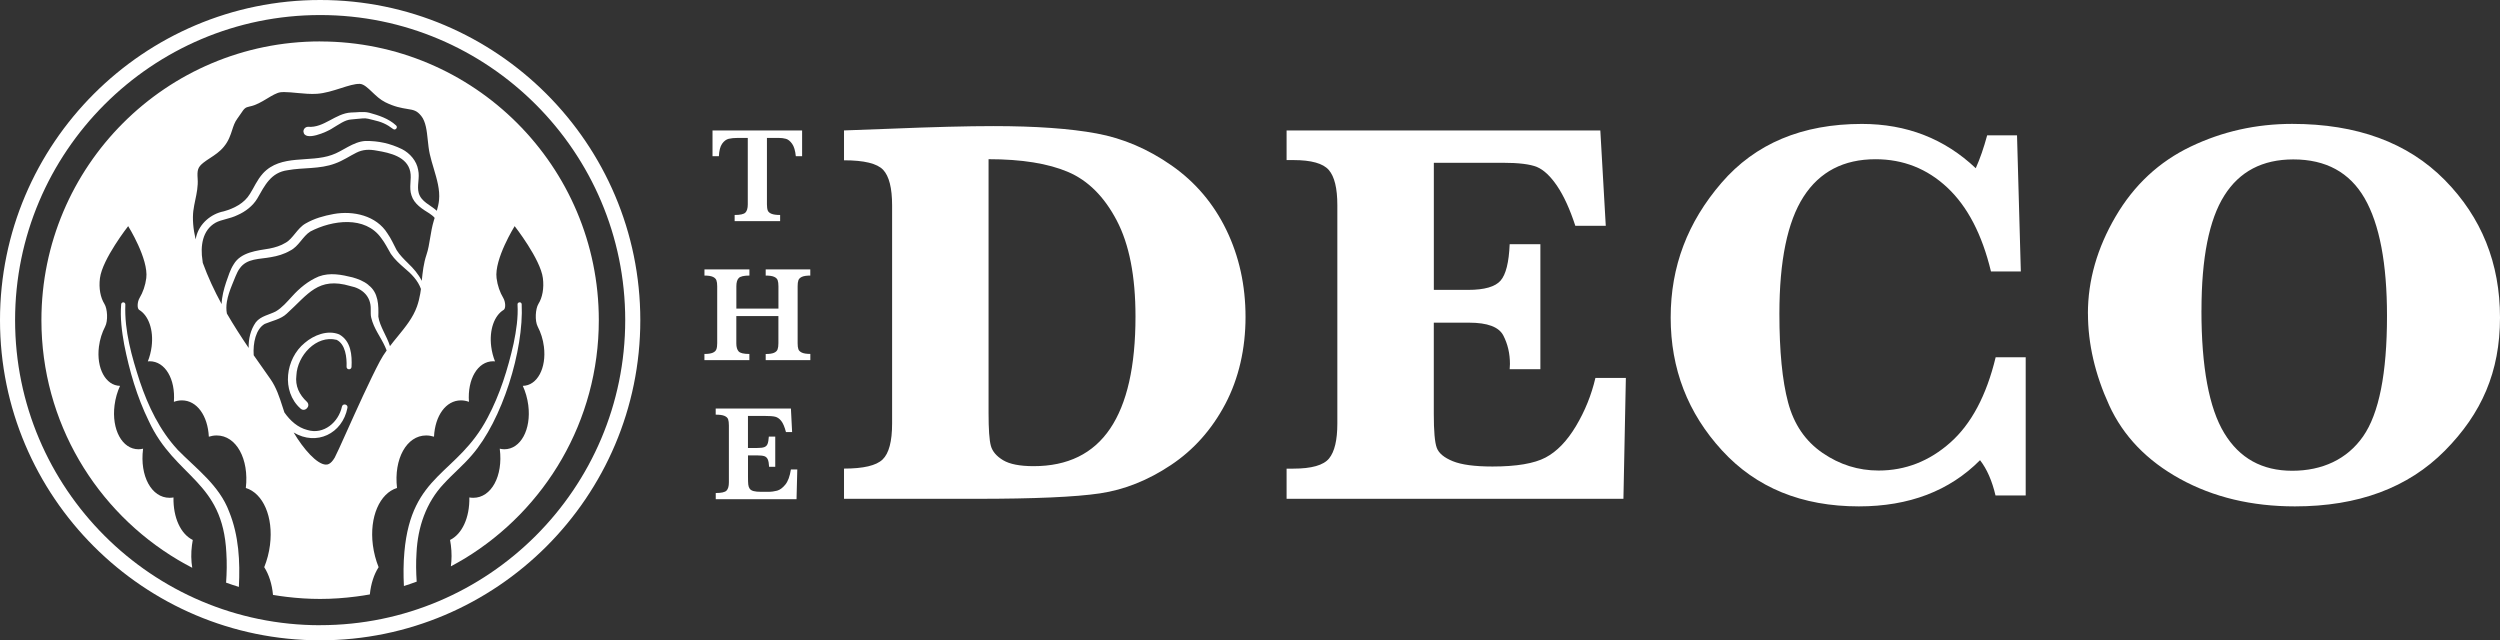 <svg xmlns="http://www.w3.org/2000/svg" id="a" viewBox="0 0 565.04 144.71"><rect x="0" y="0" width="565.04" height="144.71" fill="#333333" stroke="none"/><defs><style>.b{fill:#fff;stroke-width:0px;}</style></defs><path class="b" d="M190.76,112.73v-6.82c4.38,0,7.29-.68,8.72-2.06,1.43-1.37,2.15-4.08,2.15-8.13v-49.3c0-3.93-.68-6.61-2.03-8.04-1.35-1.43-4.3-2.15-8.84-2.15v-6.75l10.01-.37c10.07-.41,17.97-.61,23.7-.61,9.58,0,17.37.55,23.36,1.66,6,1.1,11.67,3.53,17.01,7.27s9.46,8.6,12.34,14.55c2.89,5.96,4.33,12.52,4.33,19.68s-1.53,13.88-4.57,19.65c-3.05,5.77-7.15,10.38-12.31,13.81-5.16,3.44-10.5,5.57-16.02,6.39s-14.82,1.23-27.87,1.23h-29.96ZM223.43,35.98v57.35c0,3.68.17,6.16.52,7.43.35,1.27,1.27,2.35,2.76,3.25,1.49.9,3.8,1.35,6.91,1.35,7.69,0,13.46-2.82,17.28-8.47,3.83-5.65,5.74-14.1,5.74-25.36,0-9.09-1.41-16.32-4.24-21.7-2.82-5.38-6.49-9.04-10.99-10.96-4.5-1.92-10.5-2.89-17.99-2.89Z"></path><path class="b" d="M324.06,72.95v20.57c0,3.93.22,6.5.68,7.71.45,1.21,1.66,2.21,3.62,3.01s4.95,1.2,8.96,1.2c5.44,0,9.44-.68,12-2.03,2.56-1.35,4.85-3.72,6.88-7.12,2.03-3.4,3.49-7.02,4.39-10.87h6.88l-.55,27.32h-76.13v-6.82h1.53c4.13,0,6.82-.77,8.07-2.3,1.25-1.53,1.87-4.16,1.87-7.89v-49.36c0-3.81-.64-6.46-1.93-7.95s-3.96-2.24-8.01-2.24h-1.53v-6.69h70.91l1.23,21.55h-6.88c-1.23-3.77-2.6-6.76-4.11-9-1.51-2.23-3.04-3.66-4.57-4.3-1.53-.63-4.12-.95-7.77-.95h-15.53v28.73h7.74c3.68,0,6.13-.7,7.34-2.09,1.21-1.39,1.89-4.13,2.06-8.23h6.94v28.24h-6.94c.04-.53.06-.92.06-1.17,0-2.37-.5-4.52-1.5-6.45-1-1.92-3.57-2.89-7.71-2.89h-7.98Z"></path><path class="b" d="M457.84,80.74v31.25h-6.82c-.78-3.31-1.94-5.98-3.5-7.98-6.92,6.96-16.05,10.44-27.38,10.44-12.89,0-23.21-4.21-30.94-12.65-7.74-8.43-11.6-18.44-11.6-30.02s3.83-21.57,11.48-30.45c7.65-8.88,18.24-13.32,31.74-13.32,10.11,0,18.68,3.34,25.73,10.01.94-2.09,1.8-4.56,2.58-7.43h6.75l.86,30.76h-6.75c-2.01-8.35-5.29-14.66-9.85-18.94-4.56-4.28-9.98-6.42-16.24-6.42-7.2,0-12.63,2.82-16.27,8.47-3.64,5.65-5.46,14.47-5.46,26.46,0,8.43.65,15.11,1.97,20.05,1.31,4.93,3.9,8.73,7.77,11.39,3.87,2.66,8.09,3.99,12.68,3.99,6.06,0,11.46-2.11,16.21-6.32,4.75-4.21,8.17-10.64,10.25-19.28h6.82Z"></path><path class="b" d="M471.9,70.86c0-7.49,2.09-14.8,6.26-21.92,4.17-7.12,9.83-12.39,16.98-15.81,7.14-3.42,14.79-5.13,22.93-5.13,14.65,0,26.14,4.23,34.48,12.68,8.33,8.45,12.49,18.82,12.49,31.1s-4.16,21.69-12.46,30.08c-8.31,8.39-19.61,12.59-33.89,12.59-9.78,0-18.43-2.07-25.94-6.2-7.51-4.13-12.86-9.69-16.05-16.67-3.19-6.98-4.79-13.89-4.79-20.72ZM497.56,70.18c0,12.81,1.72,22.05,5.16,27.72,3.44,5.67,8.55,8.5,15.35,8.5s12.42-2.59,16.03-7.77c3.6-5.18,5.4-14.25,5.4-27.23,0-11.87-1.69-20.73-5.06-26.59-3.38-5.85-8.75-8.78-16.12-8.78-6.96,0-12.16,2.72-15.59,8.17-3.44,5.44-5.16,14.1-5.16,25.97Z"></path><path class="b" d="M181.31,35.31h-1.44c-.13-1.27-.41-2.21-.84-2.81-.43-.6-.89-.98-1.38-1.12s-1.06-.21-1.71-.21h-2.6v15.01c0,.59.06,1.06.18,1.38s.4.58.85.76c.44.18,1.09.27,1.95.27v1.39h-10.28v-1.39c1.26,0,2.07-.18,2.43-.54.36-.36.54-.99.54-1.87v-15.01h-2.18c-.86,0-1.57.07-2.13.2-.56.14-1.06.51-1.49,1.12s-.67,1.55-.73,2.82h-1.44v-5.82h20.25v5.82Z"></path><path class="b" d="M183.14,81.4h-10.08v-1.39c.83,0,1.45-.09,1.87-.27.42-.18.7-.44.82-.79.12-.34.18-.8.18-1.36v-6.15h-9.51v6.15c0,.85.18,1.46.53,1.84s1.16.57,2.42.57v1.39h-10.16v-1.39c.82,0,1.44-.09,1.87-.27.43-.18.7-.44.83-.78.13-.34.19-.79.19-1.37v-12.88c0-.57-.06-1.03-.18-1.35-.12-.33-.39-.59-.8-.78-.41-.19-1.05-.29-1.9-.29v-1.39h10.16v1.39c-1.25,0-2.05.19-2.41.56-.36.37-.54.99-.54,1.86v5.05h9.51v-5.05c0-.57-.06-1.03-.17-1.35-.11-.33-.37-.59-.79-.78-.41-.19-1.05-.29-1.92-.29v-1.39h10.08v1.39c-.86,0-1.49.1-1.9.29-.41.19-.68.45-.79.78-.12.33-.17.78-.17,1.35v12.88c0,.55.05.99.16,1.32s.37.59.79.79,1.06.3,1.92.3v1.39Z"></path><path class="b" d="M180.2,106.08l-.17,6.74h-18.26v-1.39c1.26,0,2.07-.18,2.43-.54.36-.36.54-.99.54-1.87v-12.88c0-.58-.06-1.04-.17-1.37s-.39-.58-.82-.77-1.09-.28-1.99-.28v-1.39h17l.27,5.32h-1.39c-.31-1.18-.67-2.02-1.08-2.53-.41-.51-.87-.82-1.38-.94-.51-.12-1.27-.17-2.29-.17h-3.84v7.24h2.09c.72,0,1.25-.06,1.6-.19s.6-.37.74-.72c.14-.35.24-.91.29-1.66h1.45v6.82h-1.39c-.04-.76-.14-1.31-.3-1.67s-.42-.6-.76-.72c-.35-.12-.88-.18-1.59-.18h-2.12v4.82c0,.81.02,1.4.06,1.77.04.37.15.68.32.93.18.25.46.43.86.54s.96.17,1.7.17h1.65c.7,0,1.36-.09,1.99-.26s1.25-.63,1.85-1.36,1.03-1.88,1.27-3.44h1.42Z"></path><path class="b" d="M72.36,0C32.46,0,0,32.46,0,72.36s32.46,72.36,72.36,72.36,72.36-32.46,72.36-72.36S112.25,0,72.36,0ZM72.36,141.31c-38.02,0-68.95-30.93-68.95-68.95S34.34,3.4,72.36,3.4s68.95,30.93,68.95,68.95-30.93,68.95-68.95,68.95Z"></path><path class="b" d="M72.36,9.36c-34.79,0-63,28.21-63,63,0,23.06,12.4,43.22,30.89,54.2,1.05.62,2.11,1.21,3.2,1.77-.26-1.58-.3-3.32-.06-5.15.05-.39.11-.77.18-1.14-2.73-1.34-4.45-5.05-4.36-9.61-.29.05-.59.08-.89.08-4.08,0-6.76-4.93-5.99-11.01,0-.03.01-.06.01-.09-.34.08-.69.13-1.04.13-3.68,0-6.11-4.45-5.41-9.95.2-1.58.64-3.06,1.24-4.38-3.25-.05-5.39-4-4.77-8.87.21-1.65.71-3.2,1.4-4.52s.52-4.06-.16-5.13c-.89-1.43-1.31-3.51-1.01-5.83.55-4.31,6.38-11.75,6.38-11.75,0,0,4.64,7.43,4.09,11.75-.21,1.67-.76,3.22-1.52,4.49-.51.86-.6,2.38-.08,2.69,2.1,1.26,3.29,4.5,2.81,8.3-.15,1.18-.45,2.31-.86,3.34.14-.01.27-.03.41-.03,3.51,0,5.87,4.04,5.48,9.17.59-.21,1.19-.33,1.8-.33,3.43,0,5.86,3.49,6.1,8.21.58-.18,1.17-.28,1.77-.28,4.43,0,7.35,5.3,6.59,11.87,3.89,1.2,6.27,6.51,5.46,12.9-.22,1.77-.68,3.46-1.3,5,1.06,1.66,1.76,3.82,1.98,6.27,1.01.17,2.03.32,3.05.44,2.49.3,5.03.47,7.6.47,2.78,0,5.51-.2,8.19-.55,1.03-.13,2.04-.29,3.05-.47.24-2.41.93-4.52,1.98-6.16-.62-1.54-1.07-3.23-1.3-5-.81-6.38,1.57-11.7,5.46-12.9-.76-6.57,2.17-11.87,6.59-11.87.59,0,1.19.1,1.77.28.23-4.72,2.67-8.21,6.1-8.21.61,0,1.21.12,1.8.33-.38-5.13,1.98-9.17,5.48-9.17.14,0,.27.02.41.03-.41-1.03-.71-2.16-.86-3.34-.48-3.8.71-7.04,2.81-8.3.52-.31.43-1.83-.08-2.69-.76-1.27-1.31-2.82-1.52-4.49-.55-4.31,4.09-11.75,4.09-11.75,0,0,5.83,7.43,6.38,11.75.29,2.32-.12,4.4-1.01,5.83-.67,1.08-.85,3.81-.16,5.13s1.2,2.87,1.4,4.52c.62,4.87-1.52,8.82-4.77,8.87.6,1.32,1.04,2.81,1.24,4.38.7,5.49-1.73,9.95-5.41,9.95-.35,0-.69-.05-1.04-.13,0,.03.01.06.01.09.77,6.08-1.91,11.01-5.99,11.01-.3,0-.59-.03-.89-.08.09,4.56-1.64,8.27-4.36,9.61.07.38.13.76.18,1.14.22,1.7.2,3.33,0,4.82,1.07-.57,2.12-1.16,3.15-1.78,18.16-11.05,30.29-31.04,30.29-53.85,0-34.79-28.21-63-63-63ZM73.65,105.01c-2.01-.06-5.05-3.49-7.28-7.26,5.15,3.1,11.02.28,12.16-5.57.18-.8-1.04-1.09-1.24-.3-.77,3.58-4.14,6.42-7.8,5.31-2.17-.54-3.91-2.1-5.21-3.97-.15-.44-.29-.88-.44-1.34-.68-2.12-1.39-4.32-2.75-6.25-1.25-1.76-2.51-3.54-3.75-5.34-.19-2.78.48-5.91,2.49-7.08,1.58-.67,3.67-1.06,4.98-2.32,4.85-4.39,7.06-8.4,14.36-6.24,2.73.53,4.7,2.36,4.62,5.24.03.62-.05,1.29.11,1.9.6,2.53,2.13,4.34,3.14,6.58.13.28.24.56.35.84-.55.77-1.07,1.57-1.53,2.44-2.23,4.2-5.32,11.06-7.57,16.06-1.21,2.7-2.36,5.24-2.64,5.72-.94,1.61-1.74,1.59-2,1.57ZM43.71,47.58c.09-.75.25-1.53.42-2.35.33-1.54.66-3.14.54-4.85-.13-1.93.02-2.59,1.32-3.62.44-.35.93-.67,1.45-1.01,1.09-.71,2.22-1.45,3.15-2.58,1.08-1.3,1.5-2.62,1.88-3.78.31-.95.57-1.76,1.15-2.55.32-.43.58-.82.82-1.17.76-1.13.94-1.4,2.01-1.61,1.4-.27,2.69-1.05,3.94-1.8,1.04-.63,2.12-1.27,2.95-1.4.26-.04.57-.05.91-.05.84,0,1.89.1,2.9.2,1.52.14,3.1.29,4.5.19,1.82-.13,3.61-.71,5.35-1.26,1.65-.53,3.21-1.03,4.35-.98.86.04,1.8.92,2.78,1.86.88.84,1.8,1.71,2.94,2.28,2.1,1.05,3.69,1.31,4.97,1.52,1.49.24,2.17.36,3.16,1.58,1.04,1.28,1.27,3.4,1.48,5.45.11,1.06.23,2.17.46,3.19.25,1.1.57,2.19.89,3.24.73,2.47,1.43,4.8,1.2,7.16-.08.8-.27,1.59-.5,2.4-1.46-1.33-3.52-2.02-4.09-4.01-.46-1.61.28-3.43-.13-5.22-.33-2.04-1.87-3.79-3.65-4.7-2.7-1.31-5.34-1.88-8.28-1.85-2.81.16-5.19,2.37-7.58,3.16-4.98,1.8-11.5-.23-15.56,4.16-1.39,1.54-2.04,3.24-2.95,4.64-1.27,2.12-3.57,3.29-5.94,3.95-2.86.56-5.48,2.77-6.2,5.7-.06.21-.1.42-.14.63-.57-2.49-.73-4.6-.51-6.53ZM83.25,64.38c-1.09-.88-2.35-1.34-3.56-1.69-2.5-.61-5.1-1.15-7.65-.2-2.41,1.01-4.36,2.65-6.03,4.5-1.16,1.26-2.26,2.56-3.67,3.39-1.45.76-3.41,1.04-4.52,2.46-1.18,1.67-1.67,3.74-1.62,5.8-1.72-2.54-3.38-5.12-4.92-7.77-.16-.87-.15-1.77,0-2.67.22-1.32.68-2.61,1.2-3.89.47-1.04,1.01-2.77,1.7-3.64,1.62-2.32,4.46-2.05,7.07-2.55,1.44-.24,2.96-.67,4.31-1.46,1.96-.95,2.84-3.25,4.59-4.34,4.9-2.56,12.37-3.63,16.02,1.5.88,1.14,1.4,2.25,2.17,3.56.88,1.28,1.99,2.26,3.04,3.18,1.61,1.33,3.09,2.84,3.76,4.75-.04.34-.09.69-.15,1.03-.18,1.05-.43,2.04-.75,2.94-.91,2.55-2.6,4.61-4.38,6.79-.58.7-1.16,1.42-1.72,2.16-.7-2.27-2.32-4.47-2.63-6.67.07-2.55.05-5.43-2.25-7.14ZM92.29,59.56c-1.01-.99-1.98-1.95-2.65-3.04-.61-1.15-1.25-2.62-2.06-3.75-2.51-4.05-7.73-5.2-12.18-4.4-2.26.42-4.33.99-6.36,2.16-1.84,1.04-2.88,3.49-4.52,4.35-1.07.66-2.3,1.04-3.62,1.3-2.74.46-6.44.78-8.07,3.54-.84,1.3-1.2,2.65-1.72,4.07-.51,1.55-.97,3.26-1.02,4.94-1.64-3.01-3.09-6.11-4.26-9.33-.02-.17-.04-.34-.06-.51-.52-3.24-.04-6.87,2.96-8.56,1.31-.72,3.23-.86,4.98-1.73,1.74-.75,3.45-2.07,4.43-3.71,1.72-3,3.08-5.92,6.89-6.42,3.47-.64,7.21-.2,10.69-1.51,1.81-.64,3.38-1.74,4.83-2.45,1.45-.73,2.89-.79,4.61-.46,3.03.5,6.85,1.38,7.56,4.73.37,1.7-.35,3.54.28,5.38.58,1.94,2.49,3.12,4.04,4.07.44.32.89.61,1.2,1.02l-.19.61c-.4,1.33-.62,2.65-.83,3.92-.22,1.33-.42,2.59-.83,3.8-.66,1.95-.86,3.93-1.06,5.84,0,.02,0,.04,0,.06-.74-1.49-1.89-2.83-3.05-3.92Z"></path><path class="b" d="M79.45,82.96c.14-2.66-.09-5.89-2.8-7.39-2.67-1.06-5.74.19-7.78,1.93-4.35,3.55-5.34,10.91-.97,14.82.98.96,2.44-.54,1.47-1.5-1.74-1.63-2.69-3.58-2.38-6,.21-4.43,4.48-9.16,9.1-8.01,1.99.99,2.32,3.97,2.24,6.07-.04.73,1.06.8,1.12.07Z"></path><path class="b" d="M75.05,29.04c1.55-.91,2.91-1.96,4.33-2.04.95-.06,1.77-.2,2.6-.24.79-.1,1.66.19,2.37.36.84.2,1.64.41,2.38.75.75.33,1.45.78,2.12,1.29.54.41,1.16-.39.66-.82-1.66-1.54-3.93-2.28-6.06-2.86-1.4-.35-2.81-.05-4.11-.05-3.53.19-6.14,3.52-9.68,3.23-.59-.02-1.09.47-1.08,1.07.22,2.4,5.43.01,6.47-.68Z"></path><path class="b" d="M40.1,101.59c-4-4.33-6.61-9.78-8.49-15.35-1.82-5.59-3.52-11.49-3.28-17.4.02-.26-.17-.49-.43-.51-.26-.02-.49.17-.51.43-.26,3.09.14,6.12.68,9.11,1.18,5.96,2.88,11.82,5.56,17.3,5.97,12.88,16.73,13.36,17.53,29.82.14,2.22.1,4.46-.06,6.7.95.34,1.92.66,2.89.96.29-5.73,0-11.58-2.2-17-2.22-5.96-7.43-9.7-11.69-14.04Z"></path><path class="b" d="M100.33,109.32c1.99-2.2,4.37-4.15,6.32-6.45,6.87-7.88,11.76-23.74,11.26-34.12-.06-.65-1.01-.49-.94.08.17,2.92-.28,5.89-.88,8.79-1.3,5.77-3.09,11.54-5.88,16.78-6.81,13-17.23,12.53-18.81,30.35-.23,2.57-.24,5.14-.11,7.7.97-.31,1.94-.64,2.89-.99-.15-2.17-.18-4.34-.04-6.5.28-5.81,2.15-11.38,6.19-15.65Z"></path></svg>